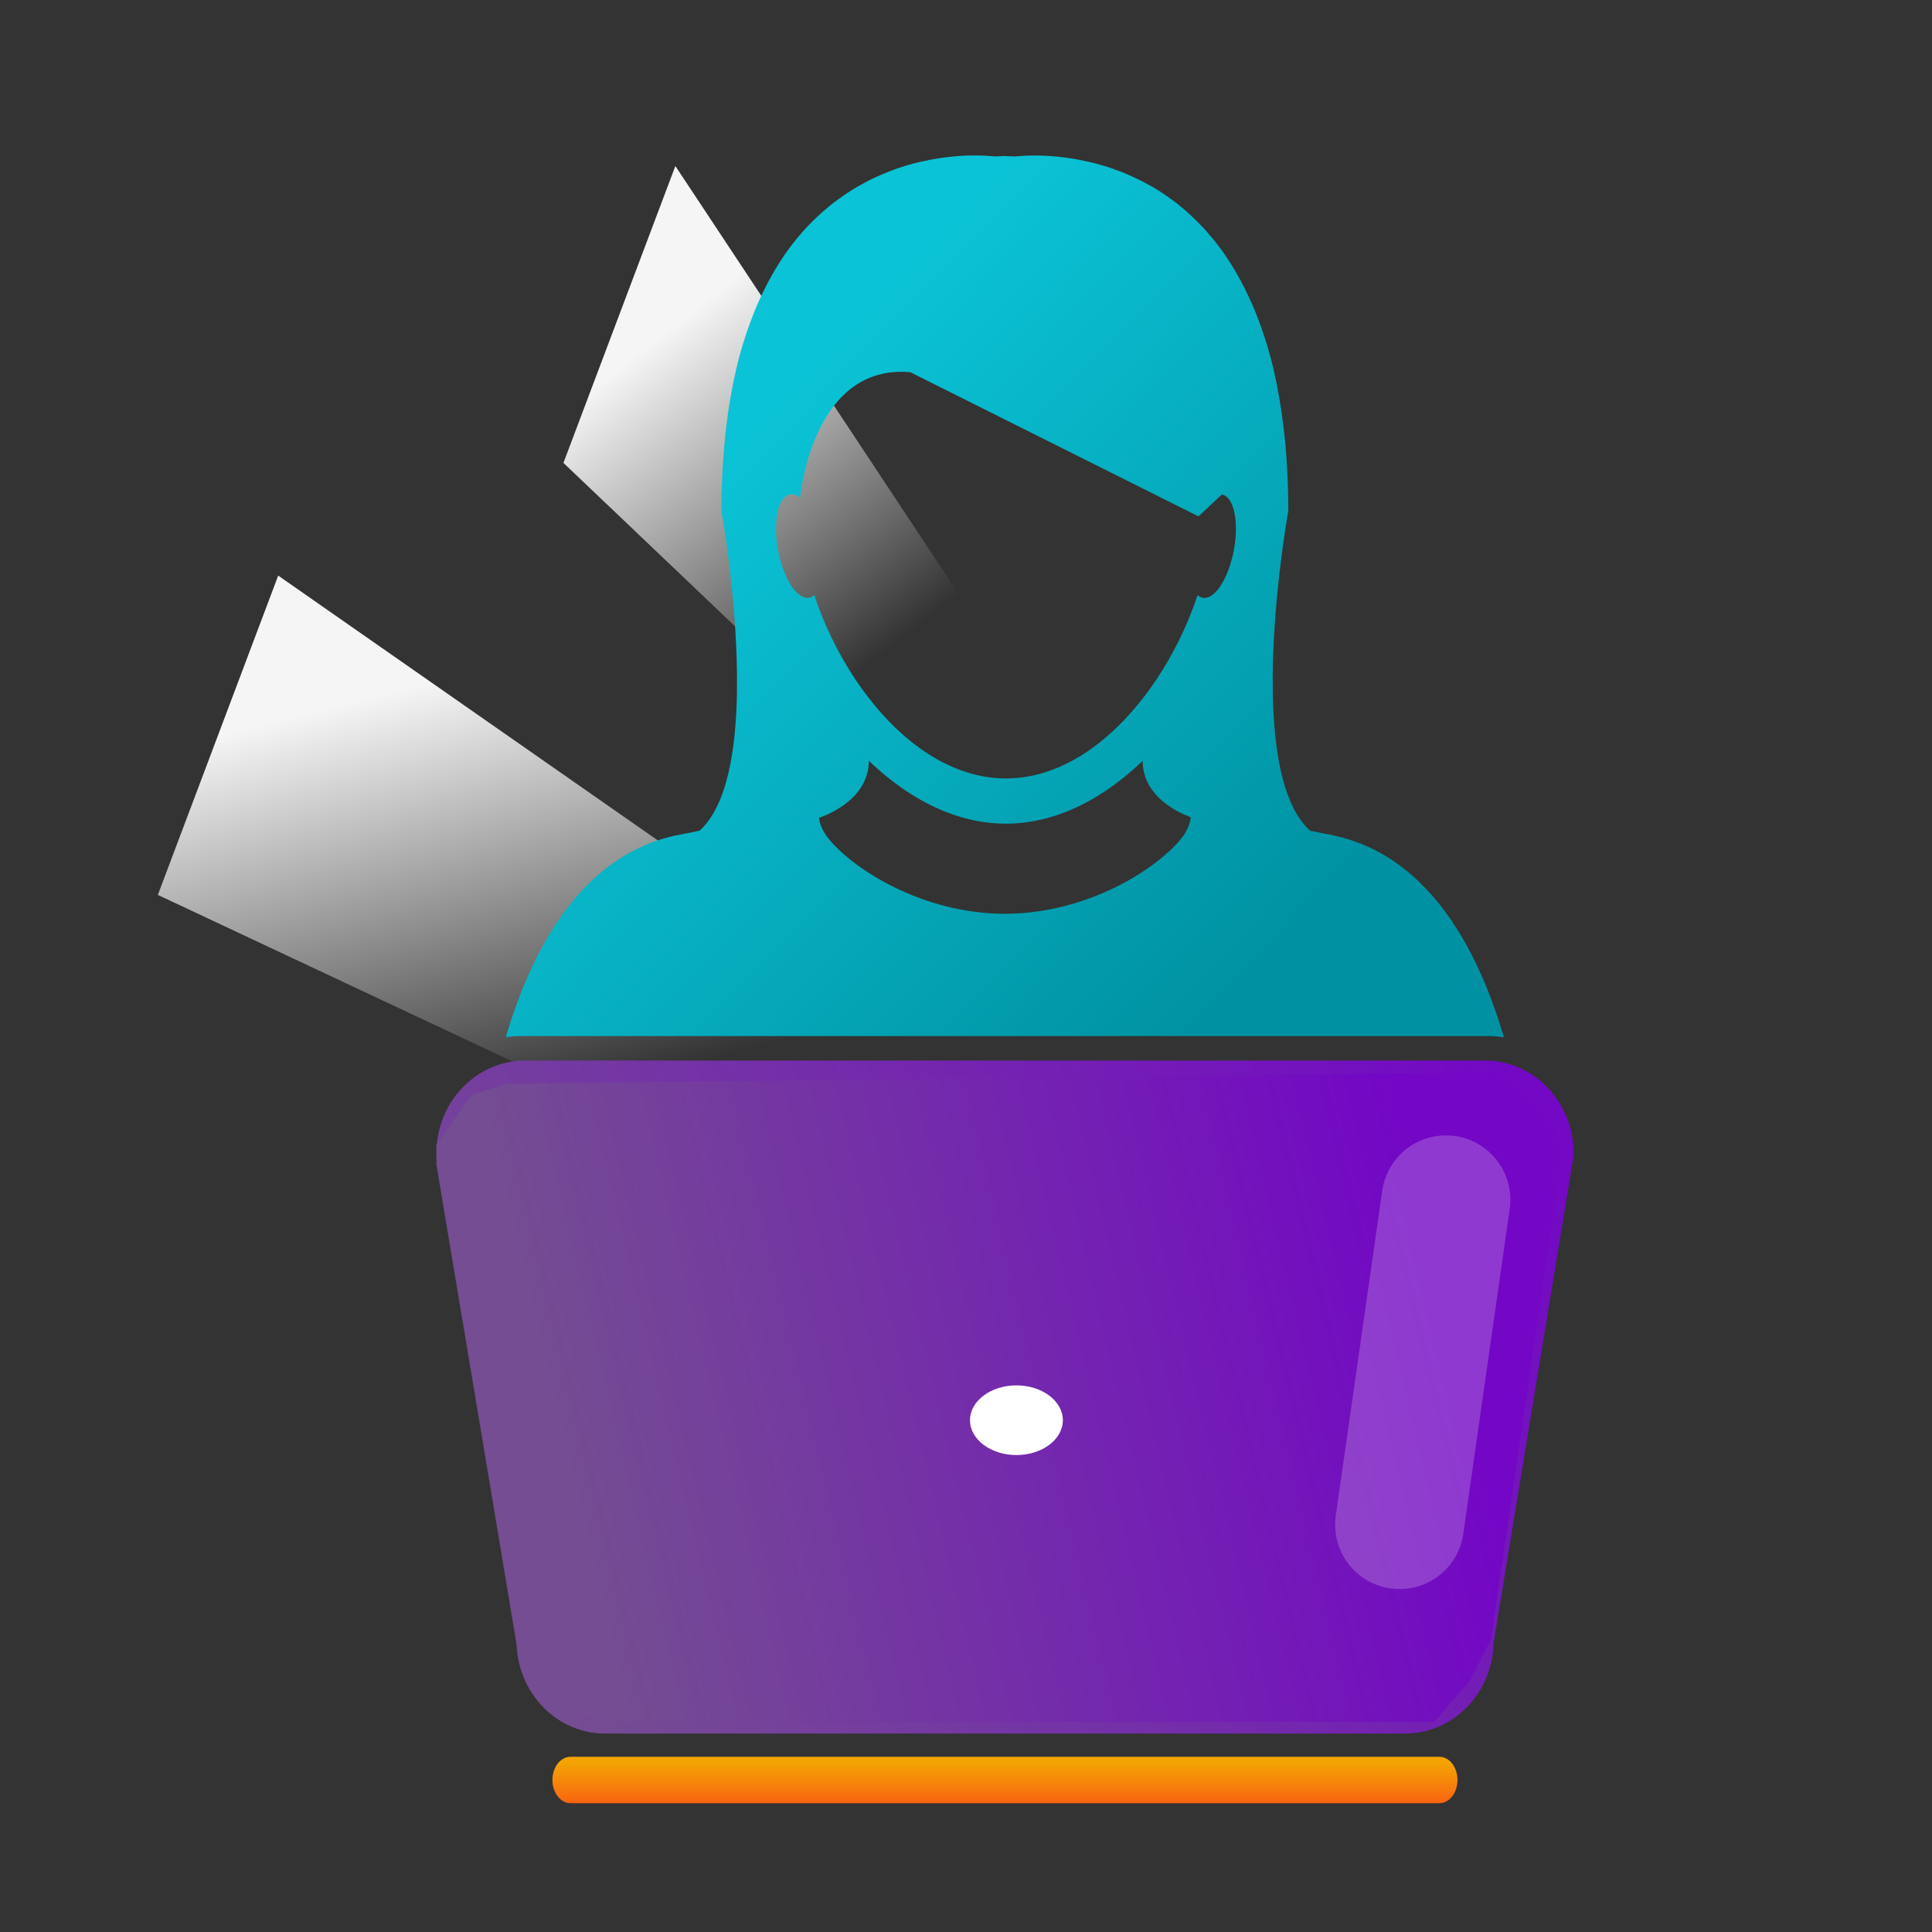 <svg width="30" height="30" viewBox="0 0 30 30" fill="none" xmlns="http://www.w3.org/2000/svg">
<rect x="0" y="0" width="30" height="30" fill="#333333" stroke="none"/>
<path d="M10.487 2.578L17.617 13.349L16.983 15.029L8.749 7.188L10.487 2.578Z" fill="url(#paint0_linear_12166_1648)"/>
<path d="M4.32 8.938L19.153 19.285L18.366 21.371L2.451 13.896L4.32 8.938Z" fill="url(#paint1_linear_12166_1648)"/>
<path d="M23.138 16.09C23.21 16.09 23.281 16.097 23.351 16.108C23.347 16.094 23.345 16.08 23.341 16.067C23.006 14.947 22.564 14.237 22.125 13.782C21.402 13.034 20.687 12.975 20.469 12.925C20.427 12.917 20.386 12.907 20.344 12.9C20.211 12.78 20.105 12.612 20.023 12.411C19.817 11.908 19.757 11.193 19.763 10.482C19.774 9.203 20.005 7.935 20.005 7.935C20.005 7.757 20.001 7.588 19.994 7.421C19.992 7.369 19.988 7.319 19.985 7.267C19.98 7.155 19.973 7.044 19.963 6.937C19.958 6.88 19.952 6.826 19.946 6.77C19.936 6.671 19.924 6.575 19.911 6.481C19.903 6.428 19.897 6.375 19.888 6.323C19.873 6.227 19.857 6.133 19.839 6.041C19.831 5.998 19.823 5.955 19.815 5.913C19.788 5.788 19.76 5.665 19.729 5.548C19.728 5.544 19.727 5.54 19.725 5.535C19.692 5.412 19.657 5.296 19.619 5.183C19.607 5.15 19.596 5.118 19.584 5.085C19.557 5.007 19.528 4.931 19.499 4.858C19.485 4.822 19.47 4.785 19.454 4.75C19.426 4.684 19.396 4.62 19.366 4.557C19.35 4.523 19.334 4.489 19.317 4.456C19.284 4.393 19.251 4.332 19.218 4.273C19.202 4.245 19.187 4.218 19.171 4.191C19.126 4.115 19.078 4.042 19.031 3.972C19.027 3.965 19.023 3.958 19.017 3.95C18.963 3.874 18.909 3.801 18.854 3.733C18.838 3.712 18.821 3.694 18.804 3.674C18.764 3.626 18.725 3.58 18.684 3.536C18.662 3.514 18.642 3.493 18.62 3.471C18.582 3.431 18.544 3.394 18.505 3.358C18.484 3.337 18.463 3.317 18.441 3.298C18.401 3.262 18.36 3.229 18.319 3.195C18.299 3.179 18.279 3.163 18.259 3.147C18.207 3.108 18.155 3.069 18.102 3.034C18.094 3.028 18.085 3.021 18.077 3.015C18.016 2.974 17.954 2.936 17.892 2.9C17.874 2.89 17.856 2.88 17.838 2.871C17.794 2.845 17.75 2.822 17.707 2.801C17.684 2.789 17.661 2.778 17.639 2.768C17.599 2.749 17.56 2.731 17.521 2.714C17.498 2.704 17.476 2.695 17.453 2.685C17.413 2.669 17.374 2.654 17.333 2.64C17.313 2.633 17.291 2.625 17.272 2.617C17.226 2.601 17.179 2.586 17.134 2.573C17.122 2.57 17.108 2.565 17.096 2.562C17.039 2.545 16.983 2.531 16.929 2.518C16.91 2.513 16.893 2.51 16.876 2.507C16.838 2.498 16.801 2.49 16.765 2.483C16.744 2.479 16.723 2.475 16.703 2.471C16.671 2.466 16.639 2.461 16.609 2.456C16.588 2.453 16.567 2.45 16.548 2.448C16.519 2.444 16.489 2.44 16.46 2.437C16.44 2.435 16.422 2.433 16.405 2.431C16.375 2.428 16.345 2.426 16.316 2.424C16.301 2.423 16.286 2.421 16.273 2.421C16.232 2.418 16.195 2.418 16.159 2.416C16.142 2.415 16.128 2.415 16.111 2.415C16.093 2.415 16.074 2.415 16.056 2.415C15.968 2.415 15.896 2.418 15.846 2.423C15.839 2.423 15.835 2.423 15.829 2.424C15.81 2.425 15.797 2.426 15.786 2.427C15.782 2.428 15.777 2.428 15.775 2.429C15.765 2.429 15.759 2.43 15.759 2.43C15.706 2.427 15.655 2.425 15.605 2.423C15.554 2.424 15.502 2.427 15.45 2.429C15.45 2.429 15.444 2.429 15.434 2.428C15.431 2.428 15.426 2.427 15.423 2.427C15.413 2.425 15.398 2.424 15.38 2.423C15.376 2.422 15.37 2.422 15.363 2.422C15.312 2.417 15.242 2.414 15.153 2.414C15.135 2.414 15.116 2.414 15.096 2.414C15.081 2.414 15.068 2.414 15.052 2.414C15.015 2.415 14.976 2.417 14.936 2.419C14.925 2.42 14.911 2.421 14.899 2.422C14.869 2.423 14.837 2.426 14.805 2.43C14.787 2.431 14.77 2.433 14.753 2.435C14.723 2.438 14.692 2.442 14.659 2.446C14.641 2.449 14.622 2.452 14.604 2.454C14.57 2.459 14.536 2.465 14.502 2.471C14.483 2.474 14.465 2.477 14.446 2.481C14.406 2.488 14.366 2.497 14.324 2.506C14.31 2.509 14.296 2.512 14.281 2.515C14.225 2.528 14.167 2.543 14.109 2.56C14.1 2.562 14.091 2.566 14.081 2.568C14.033 2.583 13.984 2.598 13.934 2.615C13.915 2.622 13.896 2.629 13.877 2.636C13.835 2.651 13.794 2.667 13.753 2.684C13.732 2.692 13.71 2.701 13.689 2.711C13.648 2.728 13.607 2.748 13.565 2.767C13.544 2.777 13.523 2.787 13.502 2.797C13.457 2.821 13.409 2.846 13.363 2.872C13.348 2.881 13.332 2.889 13.316 2.898C13.255 2.934 13.192 2.973 13.129 3.015C13.123 3.018 13.117 3.023 13.112 3.027C13.056 3.064 13.002 3.105 12.946 3.147C12.928 3.161 12.909 3.177 12.89 3.191C12.848 3.226 12.806 3.261 12.764 3.298C12.743 3.317 12.722 3.336 12.702 3.355C12.662 3.392 12.623 3.431 12.583 3.471C12.563 3.491 12.543 3.512 12.523 3.533C12.481 3.578 12.439 3.626 12.398 3.675C12.383 3.693 12.368 3.71 12.353 3.729C12.297 3.799 12.242 3.871 12.188 3.949C12.184 3.955 12.181 3.961 12.177 3.966C12.129 4.037 12.081 4.111 12.034 4.189C12.019 4.214 12.004 4.242 11.989 4.269C11.955 4.329 11.921 4.391 11.889 4.454C11.872 4.487 11.856 4.52 11.84 4.554C11.81 4.617 11.78 4.682 11.751 4.75C11.736 4.785 11.721 4.82 11.707 4.856C11.678 4.93 11.649 5.007 11.621 5.086C11.611 5.118 11.598 5.148 11.588 5.181C11.55 5.294 11.514 5.411 11.481 5.533C11.48 5.538 11.478 5.543 11.477 5.548C11.447 5.665 11.418 5.787 11.392 5.912C11.384 5.954 11.376 5.996 11.368 6.038C11.35 6.13 11.334 6.225 11.318 6.322C11.31 6.373 11.303 6.426 11.296 6.479C11.283 6.573 11.271 6.669 11.261 6.769C11.255 6.825 11.25 6.879 11.245 6.936C11.235 7.043 11.228 7.153 11.222 7.265C11.219 7.317 11.215 7.367 11.213 7.42C11.206 7.586 11.202 7.757 11.202 7.934C11.202 7.934 11.432 9.202 11.444 10.481C11.451 11.192 11.39 11.907 11.184 12.411C11.101 12.611 10.996 12.78 10.863 12.899C10.82 12.906 10.78 12.915 10.739 12.925C10.519 12.973 9.805 13.032 9.082 13.781C8.643 14.236 8.201 14.946 7.865 16.066C7.861 16.079 7.859 16.092 7.855 16.105C7.926 16.095 7.998 16.088 8.072 16.088H23.136L23.138 16.09ZM18.489 12.699C18.476 12.81 18.424 12.918 18.343 13.02C17.958 13.498 16.877 14.189 15.604 14.189C14.331 14.189 13.249 13.499 12.864 13.02C12.783 12.918 12.731 12.811 12.718 12.699V12.698C12.737 12.692 12.78 12.677 12.839 12.651C12.863 12.641 12.889 12.628 12.916 12.614C13.149 12.495 13.491 12.248 13.491 11.812C13.858 12.165 14.268 12.446 14.704 12.614C14.997 12.727 15.304 12.79 15.618 12.79C15.932 12.79 16.239 12.727 16.533 12.614C16.965 12.448 17.369 12.171 17.735 11.822C17.738 11.823 17.74 11.824 17.743 11.825C17.752 12.387 18.332 12.633 18.489 12.69C18.489 12.692 18.489 12.695 18.488 12.699H18.489ZM12.207 7.703C12.226 7.69 12.247 7.681 12.269 7.678C12.319 7.669 12.372 7.688 12.424 7.729C12.424 7.729 12.424 7.725 12.425 7.717C12.442 7.548 12.675 5.649 14.137 5.78L18.61 8.018L18.974 7.678C18.985 7.68 18.998 7.684 19.009 7.689C19.168 7.762 19.236 8.124 19.16 8.536C19.102 8.853 18.975 9.114 18.841 9.226C18.786 9.27 18.73 9.291 18.678 9.282C18.649 9.277 18.62 9.263 18.596 9.241C18.298 10.142 17.728 11.041 17.008 11.581C16.588 11.896 16.117 12.088 15.62 12.088C15.122 12.088 14.646 11.893 14.224 11.575C13.508 11.034 12.941 10.139 12.644 9.241C12.619 9.262 12.593 9.277 12.562 9.282C12.502 9.293 12.436 9.263 12.374 9.202C12.249 9.08 12.134 8.833 12.08 8.537C12.008 8.147 12.064 7.802 12.207 7.704V7.703Z" fill="url(#paint2_linear_12166_1648)"/>
<path d="M22.632 27.64C22.632 27.441 22.506 27.279 22.351 27.279H8.859C8.704 27.279 8.578 27.441 8.578 27.64C8.578 27.838 8.704 28 8.859 28H22.351C22.506 28 22.632 27.838 22.632 27.64Z" fill="url(#paint3_linear_12166_1648)"/>
<path d="M8.021 25.516C8.04 26.293 8.647 26.918 9.391 26.918H21.822C22.566 26.918 23.173 26.293 23.192 25.516L24.43 17.974L24.435 17.94V17.907C24.435 17.189 23.932 16.594 23.276 16.487C23.207 16.475 23.137 16.468 23.065 16.468H8.148C8.075 16.468 8.003 16.476 7.933 16.487C7.279 16.596 6.777 17.19 6.777 17.907V17.94L6.783 17.974L8.021 25.516ZM8.148 16.862H23.065C23.614 16.862 24.059 17.33 24.059 17.907L22.816 25.479C22.816 26.056 22.371 26.524 21.822 26.524H9.391C8.842 26.524 8.397 26.056 8.397 25.479L7.153 17.907C7.153 17.33 7.599 16.862 8.148 16.862H8.148Z" fill="url(#paint4_linear_12166_1648)"/>
<path d="M15.604 21.152C15.305 21.152 15.062 21.394 15.062 21.692C15.062 21.991 15.305 22.233 15.604 22.233C15.902 22.233 16.144 21.992 16.144 21.692C16.144 21.393 15.902 21.152 15.604 21.152Z" fill="#4B2965"/>
<path d="M8.062 25.774L6.777 18.084V17.77L7.318 17.009L7.858 16.829L23.354 16.648L24.114 17.456L24.255 17.91L23.151 25.46L22.83 26.088L22.273 26.738H9.48L8.759 26.558L8.062 25.774Z" fill="url(#paint5_linear_12166_1648)"/>
<ellipse cx="15.783" cy="22.053" rx="0.721" ry="0.541" fill="white"/>
<path opacity="0.2" d="M22.453 18.63L21.732 23.675" stroke="white" stroke-width="2" stroke-linecap="round"/>
<defs>
<linearGradient id="paint0_linear_12166_1648" x1="10.751" y1="4.845" x2="14.428" y2="9.584" gradientUnits="userSpaceOnUse">
<stop stop-color="#F5F5F5"/>
<stop offset="1" stop-color="white" stop-opacity="0"/>
</linearGradient>
<linearGradient id="paint1_linear_12166_1648" x1="5.45" y1="10.91" x2="7.091" y2="17.428" gradientUnits="userSpaceOnUse">
<stop stop-color="#F5F5F5"/>
<stop offset="1" stop-color="white" stop-opacity="0"/>
</linearGradient>
<linearGradient id="paint2_linear_12166_1648" x1="9.345" y1="8.966" x2="17.61" y2="16.994" gradientUnits="userSpaceOnUse">
<stop stop-color="#0BC3D6"/>
<stop offset="1" stop-color="#0092A2"/>
</linearGradient>
<linearGradient id="paint3_linear_12166_1648" x1="15.605" y1="27.381" x2="15.605" y2="28" gradientUnits="userSpaceOnUse">
<stop stop-color="#F4A304"/>
<stop offset="1" stop-color="#F86410"/>
</linearGradient>
<linearGradient id="paint4_linear_12166_1648" x1="23.647" y1="16.896" x2="8.334" y2="25.86" gradientUnits="userSpaceOnUse">
<stop stop-color="#7308C5"/>
<stop offset="1" stop-color="#754D93"/>
</linearGradient>
<linearGradient id="paint5_linear_12166_1648" x1="9.09" y1="24.009" x2="22.542" y2="20.821" gradientUnits="userSpaceOnUse">
<stop stop-color="#744D92"/>
<stop offset="1" stop-color="#7307C5"/>
</linearGradient>
</defs>
</svg>
